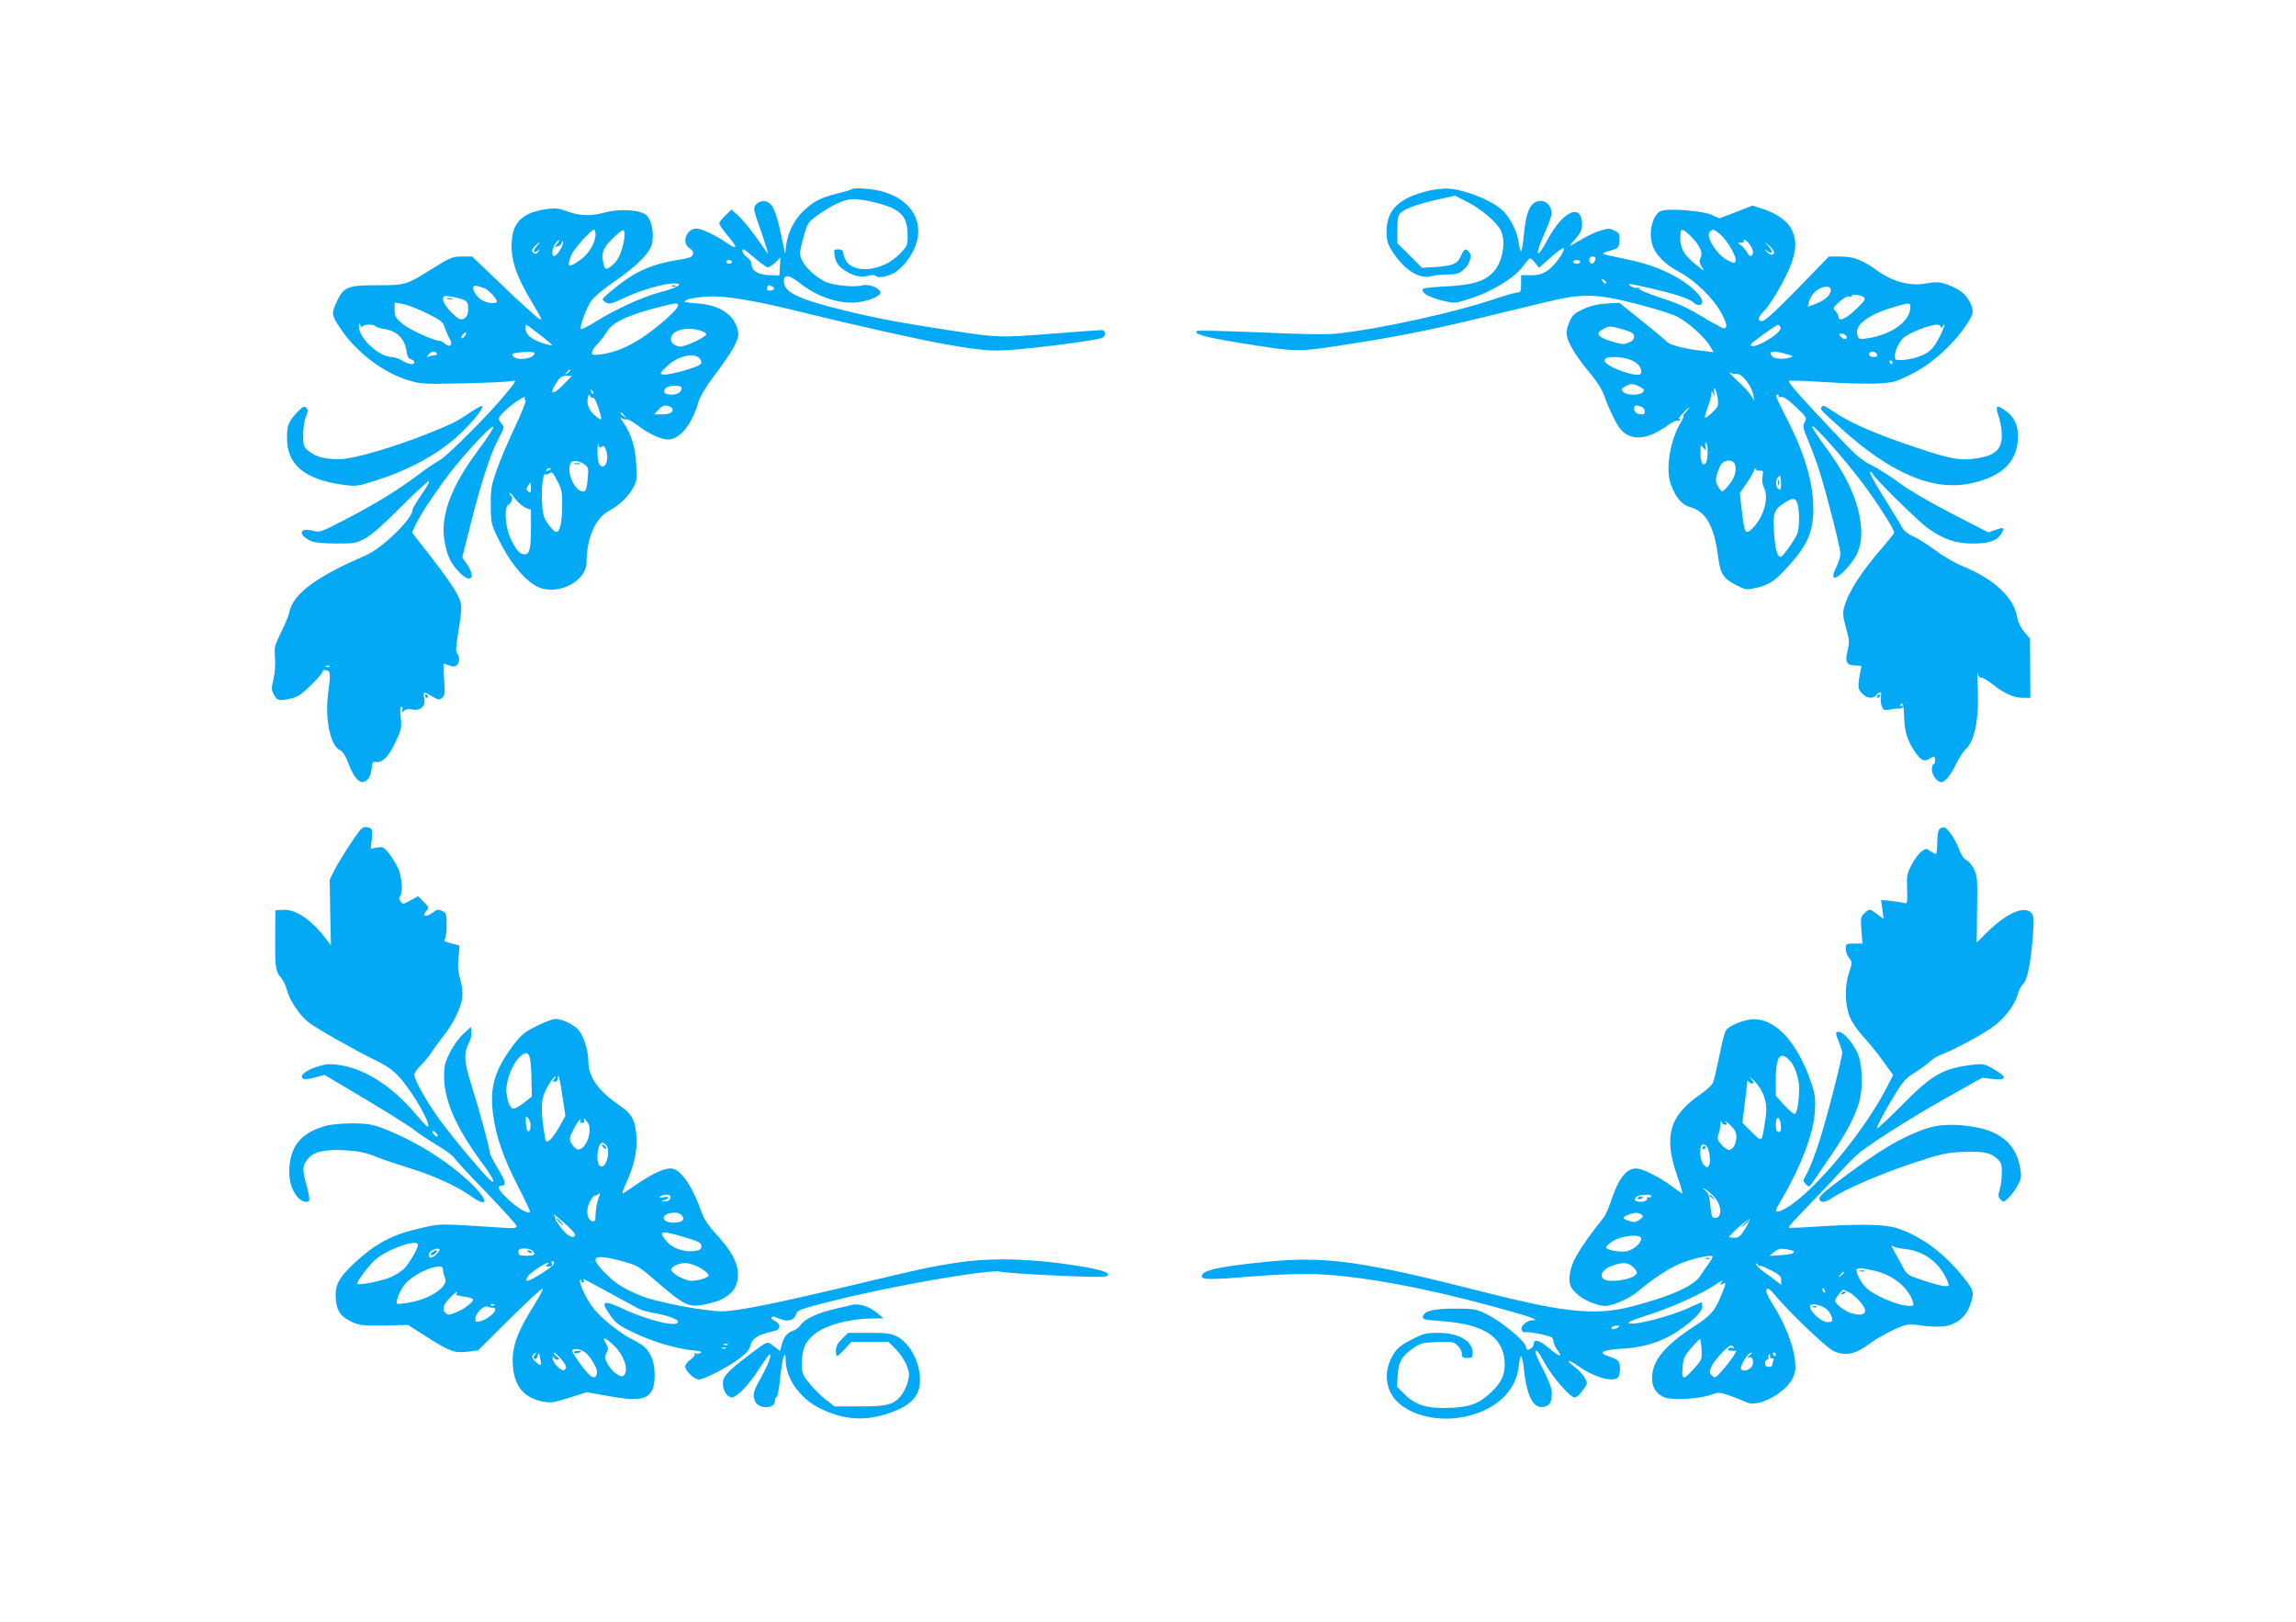 <?xml version="1.0" standalone="no"?>
<!DOCTYPE svg PUBLIC "-//W3C//DTD SVG 20010904//EN"
 "http://www.w3.org/TR/2001/REC-SVG-20010904/DTD/svg10.dtd">
<svg version="1.0" xmlns="http://www.w3.org/2000/svg"
 width="1280pt" height="904pt" viewBox="0 0 1280 904"
 preserveAspectRatio="xMidYMid meet">
<g transform="translate(0,904) scale(0.1,-0.1)"
fill="#03a9f4" stroke="none">
<path d="M4748 7985 c-2 -3 -39 -14 -81 -24 -94 -24 -127 -41 -185 -94 -52
-48 -89 -120 -99 -192 l-6 -50 -23 108 c-29 137 -50 181 -90 185 -20 2 -36 -4
-48 -17 -18 -20 -18 -24 27 -152 25 -72 42 -127 38 -123 -4 5 -34 46 -66 92
-33 46 -77 99 -98 119 l-39 35 -34 -33 c-19 -18 -34 -38 -34 -45 0 -7 23 -40
51 -73 55 -66 51 -77 -14 -32 -53 36 -114 66 -151 75 -61 15 -104 -73 -52
-108 16 -10 23 -22 19 -34 -3 -15 -21 -21 -83 -31 -100 -15 -183 -43 -254 -86
-57 -34 -166 -122 -166 -134 0 -3 9 -12 19 -18 17 -10 33 -6 105 28 92 43 217
79 275 79 57 0 20 -23 -79 -49 -96 -25 -249 -95 -359 -164 -41 -25 -78 -44
-82 -41 -11 6 27 112 56 155 13 21 70 69 132 111 130 90 199 161 209 213 10
57 -3 127 -30 153 -32 32 -145 41 -232 18 -83 -22 -142 -20 -209 5 -46 17 -68
20 -113 14 -124 -15 -186 -65 -197 -159 -14 -110 17 -207 118 -374 51 -85 54
-92 27 -75 -15 10 -105 91 -198 181 l-170 162 -57 0 c-53 0 -64 -5 -162 -66
-149 -93 -151 -94 -310 -94 -161 0 -187 -10 -221 -82 -36 -76 -35 -80 9 -149
88 -137 242 -256 386 -299 69 -21 87 -22 310 -17 131 3 251 9 267 13 28 7 27
3 -35 -72 -92 -113 -328 -349 -370 -371 -20 -10 -73 -46 -118 -80 -108 -82
-235 -160 -406 -249 -138 -72 -141 -73 -183 -62 -77 19 -81 -27 -5 -59 20 -8
72 -13 140 -13 102 0 111 2 163 31 34 19 109 85 198 176 79 79 148 143 153
141 5 -2 -13 -35 -41 -75 -27 -39 -50 -77 -50 -85 0 -51 -171 -216 -265 -256
-271 -116 -403 -214 -422 -315 -3 -17 -24 -68 -46 -112 -36 -73 -39 -84 -34
-140 3 -36 0 -84 -8 -120 -13 -54 -13 -62 4 -90 15 -27 22 -30 57 -26 21 2 55
11 75 21 35 18 139 123 139 140 0 4 9 6 20 3 23 -6 24 -16 9 -132 -18 -143 13
-289 67 -313 15 -7 30 -31 45 -70 37 -100 75 -131 112 -90 8 9 17 35 19 57 3
36 6 40 27 37 35 -4 69 32 108 116 31 66 33 78 27 132 -4 41 -3 60 4 60 7 0 9
-7 5 -17 -6 -16 -5 -16 10 -5 10 9 27 11 47 7 45 -10 74 18 65 62 -7 39 -5 40
44 11 34 -20 41 -21 56 -8 15 13 17 26 11 102 -4 49 -5 88 -2 88 3 0 17 -5 32
-10 19 -7 30 -7 40 1 17 14 18 51 2 67 -8 8 -7 37 7 119 10 59 17 120 17 135
-1 58 -50 134 -246 382 l-29 37 19 42 c25 57 138 224 217 322 95 117 216 243
217 224 0 -9 -38 -67 -85 -130 -149 -199 -209 -359 -188 -500 13 -83 37 -133
86 -182 61 -61 91 -29 42 45 l-28 41 43 171 c57 229 114 407 158 488 34 64 35
68 19 86 -25 27 -22 35 27 80 42 39 115 84 102 64 -3 -6 -2 -12 4 -14 5 -1
-21 -68 -59 -148 -38 -80 -84 -188 -102 -240 -30 -85 -34 -106 -33 -195 0 -90
3 -107 31 -166 75 -162 175 -278 256 -300 112 -30 247 50 247 146 0 133 48
245 123 286 60 32 113 83 139 134 18 33 20 52 15 125 -6 97 -26 166 -69 230
-17 24 -23 38 -14 31 8 -7 21 -11 28 -9 7 3 32 -11 57 -29 64 -50 135 -83 175
-83 65 0 132 81 169 207 10 32 41 86 86 145 112 149 143 207 136 248 -17 93
-97 149 -229 159 -74 6 -79 7 -58 19 13 8 65 16 115 19 103 6 272 -23 567 -97
235 -58 631 -147 760 -169 235 -41 270 -43 481 -21 180 19 350 43 392 56 23 7
23 44 -1 44 -10 0 -140 -9 -288 -21 -290 -22 -286 -22 -569 21 -279 43 -401
66 -584 111 -252 62 -331 100 -331 161 0 39 30 37 83 -6 105 -85 242 -128 348
-108 66 12 112 36 107 55 -8 24 -68 46 -101 36 -44 -12 -165 0 -209 22 -77 39
-138 110 -138 159 0 12 10 55 22 97 21 72 24 76 83 118 75 54 145 85 191 85
62 0 188 -31 232 -57 53 -30 72 -70 72 -148 0 -54 -2 -58 -49 -105 -95 -95
-261 -109 -299 -25 -7 14 -12 32 -12 40 0 9 -10 15 -26 15 -25 0 -26 -2 -21
-36 7 -43 29 -69 79 -95 43 -22 70 -25 115 -15 18 4 34 3 37 -3 8 -12 59 -4
97 15 14 7 40 29 58 49 151 172 82 365 -147 414 -55 11 -135 15 -144 6z
m-1428 -252 c0 -45 -37 -108 -84 -141 -67 -49 -79 -43 -51 26 15 35 110 142
127 142 4 0 8 -12 8 -27z m162 -9 c-7 -69 -33 -133 -63 -158 -37 -32 -45 -32
-53 -3 -16 62 -8 90 46 144 29 29 57 52 63 50 5 -2 9 -17 7 -33z m-376 -43
c-17 -19 -17 -19 3 -14 11 3 22 12 24 22 4 12 5 13 6 1 2 -23 -38 -82 -52 -77
-22 7 6 87 31 87 3 0 -3 -9 -12 -19z m-114 -14 c-24 -26 -18 -44 7 -24 14 11
14 10 2 -6 -11 -13 -17 -15 -28 -6 -11 10 -10 16 8 36 13 12 25 23 27 23 3 0
-4 -10 -16 -23z m1217 -67 c32 -27 64 -50 71 -50 8 0 27 12 43 27 l28 28 -3
-50 -3 -50 -53 1 c-63 2 -102 24 -102 59 0 15 -10 31 -25 41 -22 14 -35 44
-19 44 3 0 31 -22 63 -50z m-129 -20 c0 -5 -7 -10 -15 -10 -8 0 -15 5 -15 10
0 6 7 10 15 10 8 0 15 -4 15 -10z m-1383 -145 c22 -6 73 -59 73 -76 0 -14 -48
-11 -80 6 -45 23 -73 93 -32 81 9 -2 27 -7 39 -11z m1607 9 c20 -8 11 -24 -14
-24 -13 0 -17 5 -14 15 7 17 7 17 28 9z m-1720 -75 c21 -10 26 -19 26 -49 0
-39 -14 -60 -40 -60 -25 0 -100 82 -100 109 0 22 3 23 44 18 24 -4 55 -12 70
-18z m-207 -74 c83 -41 93 -49 103 -83 7 -20 19 -48 27 -61 20 -31 2 -52 -25
-28 -10 9 -24 17 -31 17 -32 0 -172 64 -209 96 -36 31 -42 41 -42 76 l0 41 43
-7 c23 -3 83 -26 134 -51z m1403 41 c0 -20 -112 -120 -198 -177 -83 -55 -154
-83 -229 -94 -46 -6 -53 -5 -53 10 0 9 15 32 33 50 17 18 39 46 47 61 29 54
113 95 285 140 107 27 115 28 115 10z m-1761 -118 c1 14 67 17 75 3 3 -5 27
-12 53 -16 64 -9 109 -54 118 -117 5 -33 12 -48 26 -51 10 -3 19 -10 19 -16 0
-17 -32 -13 -68 9 -18 11 -44 20 -58 20 -70 0 -185 106 -183 170 0 23 1 23 9
5 5 -11 9 -14 9 -7z m997 -49 c62 -48 72 -59 49 -53 -85 20 -135 53 -135 91 0
12 2 23 4 23 2 0 39 -27 82 -61z m886 29 c21 -6 37 -16 35 -22 -6 -19 -128
-74 -151 -68 -30 7 -46 22 -46 42 0 47 83 72 162 48z m-1312 -33 c-7 -9 -15
-13 -18 -10 -3 2 1 11 8 20 7 9 15 13 18 10 3 -2 -1 -11 -8 -20z m-155 -95 c3
-5 0 -10 -9 -10 -8 0 -23 -3 -33 -7 -16 -6 -16 -5 -4 10 15 19 37 22 46 7z
m545 2 c0 -31 -96 -46 -119 -18 -10 12 -7 15 16 19 51 7 103 7 103 -1z m911
-22 c10 -6 19 -19 19 -29 0 -14 -20 -24 -93 -46 -51 -15 -104 -25 -117 -23
-25 4 -24 5 17 45 53 52 131 76 174 53z m-711 -74 c0 -2 -8 -10 -17 -17 -16
-13 -17 -12 -4 4 13 16 21 21 21 13z m-43 -84 c-58 -59 -78 -50 -34 16 19 30
30 37 55 37 l31 0 -52 -53z m663 -15 c0 -22 -23 -37 -56 -37 -38 0 -51 14 -34
35 16 19 90 20 90 2z m-492 -32 c-3 -3 -9 2 -12 12 -6 14 -5 15 5 6 7 -7 10
-15 7 -18z m-4 -22 c8 3 20 -18 33 -59 22 -68 21 -74 -13 -46 -39 31 -55 66
-47 103 5 22 8 28 11 16 2 -10 9 -16 16 -14z m430 -49 c9 -3 16 -12 16 -19 0
-17 -23 -25 -68 -25 l-35 0 23 25 c24 26 37 29 64 19z m-253 -51 c13 -16 12
-17 -3 -4 -10 7 -18 15 -18 17 0 8 8 3 21 -13z m-126 -173 c10 8 15 4 24 -20
14 -41 4 -90 -19 -90 -22 0 -30 29 -29 95 1 28 4 40 6 27 4 -18 8 -21 18 -12z
m-96 -99 c22 -17 23 -22 17 -85 -6 -53 -11 -66 -25 -66 -41 0 -87 87 -75 143
4 21 11 27 32 27 15 0 38 -9 51 -19z m-189 -25 c0 -2 -7 -7 -16 -10 -8 -3 -12
-2 -9 4 6 10 25 14 25 6z m40 -73 c22 -41 25 -61 24 -138 -1 -99 -15 -148 -38
-139 -8 3 -27 24 -43 46 -23 34 -28 54 -31 115 -5 79 5 166 17 159 4 -3 13 -1
21 4 19 12 22 9 50 -47z m-150 -34 c0 -26 -2 -30 -15 -19 -11 9 -12 16 -2 31
16 25 17 24 17 -12z m-31 -109 l31 -12 0 -93 c0 -125 -7 -155 -35 -155 -28 0
-47 22 -79 90 -30 64 -37 176 -12 186 17 7 28 42 15 50 -5 3 -9 10 -9 16 0 6
13 -7 29 -29 16 -22 43 -45 60 -53z m-1092 -886 c-3 -3 -12 -4 -19 -1 -8 3 -5
6 6 6 11 1 17 -2 13 -5z"/>
<path d="M2493 7373 c9 -2 23 -2 30 0 6 3 -1 5 -18 5 -16 0 -22 -2 -12 -5z"/>
<path d="M3203 6453 c9 -2 23 -2 30 0 6 3 -1 5 -18 5 -16 0 -22 -2 -12 -5z"/>
<path d="M7975 7979 c-173 -39 -245 -106 -245 -229 0 -52 5 -69 33 -113 67
-104 151 -156 220 -136 17 5 57 9 89 9 46 0 62 5 86 25 35 29 50 78 32 100
-19 23 -28 18 -44 -19 -19 -46 -44 -57 -138 -64 l-80 -5 -69 69 -69 68 0 77
c0 60 4 79 18 92 28 25 88 47 200 73 l104 23 67 -34 c74 -37 164 -112 186
-156 34 -65 12 -184 -44 -240 -49 -49 -117 -69 -268 -76 -92 -5 -123 -9 -123
-19 0 -21 39 -41 112 -60 68 -16 68 -16 150 10 120 37 251 117 295 177 19 27
39 49 43 49 5 0 18 -12 29 -26 l21 -27 65 58 c36 32 68 55 72 52 12 -12 -50
-99 -89 -125 -33 -21 -53 -27 -95 -26 l-53 0 0 -48 c0 -42 -3 -48 -20 -48 -11
0 -73 -18 -138 -40 -218 -73 -621 -162 -862 -189 -60 -7 -187 -5 -433 6 -192
8 -351 12 -355 8 -17 -17 42 -34 225 -64 357 -57 321 -57 682 0 215 34 409 73
606 120 160 39 354 86 433 105 205 49 279 48 505 -10 95 -24 197 -56 227 -71
60 -30 155 -116 184 -166 l19 -32 -68 8 c-87 9 -177 32 -190 48 -5 7 -68 59
-139 116 l-128 103 -72 -4 c-49 -3 -91 -13 -129 -31 -49 -22 -61 -33 -78 -72
-14 -32 -18 -55 -13 -80 8 -43 61 -127 136 -215 35 -42 61 -85 73 -120 19 -57
65 -154 87 -180 57 -70 149 -64 260 15 27 20 53 33 58 30 5 -3 12 0 16 6 5 8
3 9 -7 4 -8 -4 2 8 20 28 19 21 37 37 40 37 2 0 -6 -11 -19 -25 -13 -14 -20
-25 -16 -25 4 0 -1 -15 -12 -32 -61 -99 -88 -260 -58 -346 27 -75 62 -117 109
-129 88 -24 135 -109 156 -282 12 -90 29 -117 101 -153 55 -28 55 -28 119 -13
71 17 103 41 189 139 81 92 114 164 120 259 9 156 -36 326 -143 536 -69 136
-71 141 -54 141 5 0 8 -4 5 -9 -4 -5 2 -7 13 -4 13 3 38 -13 82 -55 61 -57 63
-61 50 -85 -12 -23 -10 -33 22 -109 19 -46 47 -121 61 -167 43 -138 116 -425
116 -457 0 -16 -9 -47 -20 -69 -41 -80 -14 -88 53 -16 75 80 96 156 77 276
-20 126 -86 262 -203 417 -37 50 -66 95 -64 101 5 15 183 -185 281 -317 79
-104 176 -256 176 -275 0 -4 -25 -36 -56 -72 -127 -145 -198 -255 -223 -344
-9 -33 -7 -52 10 -114 19 -67 20 -81 9 -128 -16 -64 -5 -83 47 -83 29 0 34 -3
28 -17 -3 -10 -9 -40 -12 -66 -5 -41 -2 -51 17 -72 26 -28 61 -32 80 -10 19
23 33 18 26 -9 -3 -14 -1 -37 4 -51 9 -24 14 -26 43 -21 17 4 42 7 55 6 12 0
22 5 22 11 0 5 -5 7 -12 3 -7 -5 -8 -3 -4 5 13 21 19 4 21 -61 2 -82 17 -133
56 -192 38 -57 54 -65 89 -44 25 14 26 14 28 -9 1 -12 -3 -23 -8 -23 -6 0 -10
-13 -10 -30 0 -31 30 -70 53 -70 21 0 52 39 85 106 17 33 38 66 47 74 52 43
78 165 71 338 -3 65 -2 104 0 89 3 -16 11 -26 17 -24 7 2 37 -15 67 -39 67
-52 117 -74 169 -74 l40 0 -1 165 -1 165 -32 38 c-18 20 -34 54 -38 74 -18
116 -126 218 -308 293 -42 17 -110 57 -150 88 -41 30 -95 65 -121 76 -26 11
-52 30 -59 43 -7 13 -52 87 -101 166 -50 79 -87 147 -83 150 4 4 10 1 13 -7 8
-24 265 -277 317 -311 87 -59 150 -80 245 -80 92 0 137 17 160 60 16 30 10 32
-36 16 l-39 -14 -202 104 c-119 61 -239 131 -290 169 -48 36 -119 81 -158 101
-59 29 -91 57 -213 187 -192 203 -256 276 -249 284 4 3 93 0 200 -7 107 -7
238 -11 291 -8 91 5 104 8 191 52 110 54 226 157 300 265 39 57 46 74 41 98
-12 51 -44 92 -93 116 -69 35 -97 39 -165 27 -87 -16 -182 8 -264 66 -91 65
-139 84 -213 84 l-65 0 -175 -180 c-125 -128 -182 -180 -198 -180 -27 0 -22
24 12 57 37 36 126 190 151 262 29 80 30 132 4 188 -22 49 -84 94 -167 120
l-53 17 -92 -36 -93 -35 -44 20 c-47 21 -225 36 -275 23 -48 -12 -77 -108 -56
-184 15 -59 70 -115 153 -159 88 -47 190 -147 235 -231 31 -59 34 -82 10 -82
-5 0 -59 29 -119 65 -80 49 -141 77 -234 106 -77 26 -122 45 -118 52 3 6 1 7
-5 3 -11 -7 -58 12 -50 20 6 5 214 -43 285 -67 34 -11 67 -27 73 -35 7 -8 21
-14 31 -14 32 0 22 37 -20 78 -83 79 -213 141 -369 174 -172 36 -165 32 -107
50 49 15 50 16 53 56 3 37 0 43 -26 56 -27 14 -36 14 -79 1 -26 -8 -74 -30
-107 -50 -32 -19 -61 -35 -63 -35 -3 0 11 18 31 40 27 30 36 49 36 76 0 127
-107 80 -194 -85 -58 -110 -73 -90 -20 27 24 53 44 108 44 122 0 39 -27 70
-60 70 -57 0 -83 -54 -96 -202 -4 -43 -10 -78 -14 -78 -4 0 -10 22 -14 48 -8
65 -49 144 -94 183 -68 60 -229 120 -317 118 -22 -1 -58 -5 -80 -10z m1449
-254 c52 -51 71 -92 57 -122 -9 -19 -7 -29 7 -51 16 -26 15 -26 -26 7 -77 60
-98 98 -94 174 2 36 14 34 56 -8z m169 6 c39 -35 91 -126 83 -147 -5 -12 -11
-12 -45 5 -59 31 -123 130 -100 157 16 20 24 18 62 -15z m179 -90 c4 -32 -18
-38 -32 -9 -7 13 -22 31 -33 40 -21 16 -21 16 -2 15 13 -1 19 3 17 13 -2 9 6
5 22 -10 13 -14 26 -36 28 -49z m118 -8 c0 -19 -25 -16 -41 5 -13 15 -12 16 4
3 28 -22 33 -4 6 27 l-24 27 28 -24 c15 -14 27 -30 27 -38z m-997 -43 c-3 -11
-12 -20 -19 -20 -8 0 -14 9 -14 20 0 13 7 20 19 20 14 0 18 -5 14 -20z m-83
-10 c0 -5 -9 -10 -20 -10 -11 0 -20 5 -20 10 0 6 9 10 20 10 11 0 20 -4 20
-10z m145 -119 c-6 -5 -25 10 -25 20 0 5 6 4 14 -3 8 -7 12 -15 11 -17z m1238
-70 c-11 -14 -42 -34 -68 -44 l-47 -17 7 27 c9 38 42 72 79 82 42 11 55 -12
29 -48z m200 -10 c8 -8 -2 -24 -47 -66 -56 -53 -96 -70 -96 -41 0 8 -8 22 -17
32 -16 15 -15 19 21 51 25 23 44 33 57 30 10 -3 17 -1 13 4 -8 13 55 4 69 -10z
m257 -52 c0 -81 -105 -156 -246 -176 -40 -5 -43 -4 -50 22 -14 55 63 112 206
154 84 25 90 25 90 0z m-725 -110 c10 -15 -22 -47 -80 -80 -51 -29 -90 -38
-83 -18 3 10 136 106 150 108 4 0 10 -4 13 -10z m895 -1 c0 -9 4 -8 10 2 20
32 9 -9 -16 -56 -35 -66 -52 -84 -99 -105 -52 -23 -140 -35 -149 -20 -12 19
13 86 44 116 29 28 145 74 188 75 12 0 22 -6 22 -12z m-1770 -15 c49 -15 60
-22 60 -39 0 -15 -10 -26 -31 -34 -27 -12 -40 -10 -101 9 -75 24 -86 44 -38
68 33 17 40 16 110 -4z m1244 -38 c3 -9 0 -15 -8 -15 -7 0 -19 7 -26 15 -10
12 -9 15 8 15 11 0 22 -7 26 -15z m-335 -99 c40 -11 42 -13 20 -19 -38 -11
-84 -8 -97 5 -30 30 3 37 77 14z m505 -1 c4 -11 -1 -15 -19 -15 -16 0 -25 6
-25 15 0 8 9 15 19 15 10 0 21 -7 25 -15z m-1374 -31 c40 -16 60 -39 60 -68 0
-22 -34 -20 -102 3 -72 25 -108 49 -101 67 7 20 92 18 143 -2z m1460 -14 c0
-5 -2 -10 -4 -10 -3 0 -8 5 -11 10 -3 6 -1 10 4 10 6 0 11 -4 11 -10z m-864
-65 c26 2 79 -67 88 -115 l6 -35 -18 30 c-10 17 -45 54 -78 84 -32 30 -50 50
-39 44 11 -6 29 -9 41 -8z m-545 -71 c25 -12 28 -18 18 -30 -16 -19 -93 -19
-109 1 -14 17 -14 17 15 33 27 15 41 15 76 -4z m435 -64 c5 -42 3 -47 -30 -79
-20 -19 -38 -32 -41 -30 -2 3 4 29 15 57 11 29 20 62 21 75 0 21 1 21 10 2 8
-17 9 -16 5 8 -2 16 0 25 5 20 5 -5 11 -29 15 -53z m-428 -46 c24 -7 31 -44 8
-44 -28 0 -46 12 -46 31 0 21 4 22 38 13z m372 -252 c0 -26 -4 -53 -9 -61 -16
-25 -31 0 -31 52 0 48 1 50 16 31 15 -18 15 -18 11 8 -2 15 0 25 4 22 5 -3 9
-26 9 -52z m153 -73 c9 -35 -3 -74 -35 -113 -16 -20 -33 -36 -37 -36 -3 0 -14
13 -24 29 -17 29 -14 54 13 114 17 36 74 40 83 6z m140 -33 c16 2 18 -2 13
-31 -5 -23 -1 -45 9 -66 28 -54 -4 -166 -66 -225 -39 -37 -43 -30 -58 96 l-12
100 40 59 c23 33 41 66 41 73 0 9 3 10 8 2 4 -6 15 -10 25 -8z m116 -67 c1
-30 -2 -40 -11 -37 -18 6 -22 46 -8 64 7 7 13 14 14 14 1 0 3 -18 5 -41z m91
-115 c13 -34 13 -136 -1 -171 -6 -15 -29 -52 -51 -82 -37 -49 -42 -52 -54 -37
-14 20 -23 81 -26 173 -2 68 9 89 67 124 40 25 54 24 65 -7z"/>
<path d="M9912 6350 c0 -14 2 -19 5 -12 2 6 2 18 0 25 -3 6 -5 1 -5 -13z"/>
<path d="M3748 7443 c7 -3 16 -2 19 1 4 3 -2 6 -13 5 -11 0 -14 -3 -6 -6z"/>
<path d="M1658 6743 c-50 -53 -58 -73 -58 -145 0 -148 97 -230 309 -260 71
-10 82 -9 163 16 202 62 366 150 487 262 76 71 139 149 128 160 -3 3 -31 -12
-64 -34 -74 -51 -101 -64 -237 -119 -192 -77 -420 -143 -495 -143 -82 0 -132
14 -171 46 -28 24 -30 31 -30 90 0 36 7 81 15 101 13 30 13 39 2 50 -11 11
-19 7 -49 -24z"/>
<path d="M10154 6769 c-7 -12 -6 -13 106 -114 279 -253 515 -354 724 -310 179
37 266 123 266 263 0 68 -23 112 -80 150 -42 28 -47 18 -26 -45 9 -26 16 -71
16 -101 0 -69 -31 -104 -108 -121 -109 -23 -160 -16 -366 53 -224 75 -353 130
-448 191 -77 50 -74 49 -84 34z"/>
<path d="M2370 5160 c0 -5 5 -10 11 -10 5 0 7 5 4 10 -3 6 -8 10 -11 10 -2 0
-4 -4 -4 -10z"/>
<path d="M10465 5160 c-3 -5 -1 -10 4 -10 6 0 11 5 11 10 0 6 -2 10 -4 10 -3
0 -8 -4 -11 -10z"/>
<path d="M2008 4413 c-29 -34 -115 -168 -143 -222 l-27 -55 3 -183 4 -183 -25
33 c-88 114 -173 171 -246 165 l-39 -3 -1 -160 c-1 -160 2 -182 36 -220 10
-11 23 -40 30 -65 14 -56 68 -137 119 -178 39 -32 264 -159 373 -212 83 -40
118 -69 172 -141 72 -95 146 -238 118 -228 -5 2 -38 37 -73 78 -124 145 -270
239 -405 262 -59 10 -77 10 -125 -4 -68 -20 -109 -50 -93 -67 8 -8 25 -8 67 3
l56 15 232 -138 c127 -76 248 -152 268 -169 20 -16 76 -54 124 -83 49 -29 93
-61 99 -72 6 -11 87 -99 180 -194 92 -96 168 -180 168 -187 0 -12 -16 -13 -77
-9 -375 24 -342 25 -473 -6 -142 -32 -239 -84 -352 -189 -89 -82 -112 -125
-106 -203 5 -68 29 -100 96 -130 36 -16 62 -19 175 -17 l132 3 105 -67 c128
-82 155 -91 228 -82 l57 7 177 176 c98 97 180 173 184 169 3 -3 -19 -46 -50
-95 -86 -136 -119 -221 -118 -309 1 -129 54 -202 163 -225 50 -10 62 -8 152
20 l98 31 107 -19 c172 -32 229 -25 258 31 19 37 18 130 -1 176 -22 52 -41 71
-106 104 -69 35 -165 110 -215 169 -40 48 -88 145 -80 164 3 7 5 7 5 -1 1 -7
6 -13 12 -13 5 0 7 5 4 10 -3 6 -4 10 -2 10 3 0 67 -34 143 -76 77 -42 150
-82 164 -89 14 -8 54 -19 90 -25 75 -14 130 -34 130 -49 0 -32 -165 7 -302 71
-114 53 -132 47 -81 -27 33 -49 49 -62 128 -100 103 -51 241 -93 334 -102 45
-4 58 -9 47 -15 -9 -5 -21 -6 -28 -2 -6 4 -8 3 -5 -3 3 -5 -7 -20 -23 -32 -17
-12 -30 -29 -30 -38 0 -25 50 -73 76 -73 30 0 163 69 229 119 36 28 54 49 58
70 8 37 40 59 109 75 42 9 53 16 53 31 0 11 -10 24 -22 30 -24 10 -31 25 -13
25 6 0 25 -6 43 -14 39 -16 76 -5 84 25 7 26 21 31 212 79 336 84 868 176 929
161 49 -12 564 -36 587 -27 52 20 -50 48 -274 76 -212 26 -397 26 -565 0 -137
-21 -175 -29 -636 -139 -399 -94 -587 -131 -668 -131 -92 0 -365 52 -448 86
-38 15 -92 41 -119 59 -53 33 -135 119 -135 140 0 24 41 23 138 -3 92 -24 101
-29 182 -99 187 -160 196 -164 302 -142 118 25 172 77 172 164 0 65 -35 130
-120 224 -45 48 -70 87 -83 124 -48 137 -110 231 -161 242 -36 8 -106 -22
-200 -87 -36 -24 -70 -47 -77 -51 -7 -4 1 22 18 58 45 99 62 178 57 260 -6 91
-25 126 -96 174 -117 80 -172 158 -172 244 0 56 -24 137 -52 172 -25 32 -91
64 -131 65 -15 0 -63 -18 -106 -40 -67 -33 -86 -49 -129 -106 -106 -141 -133
-236 -113 -387 16 -125 59 -246 142 -406 38 -74 67 -136 64 -139 -11 -11 -74
26 -122 72 -53 49 -66 76 -39 76 30 0 26 23 -18 95 -25 42 -46 82 -46 90 0 24
-57 235 -100 370 -44 138 -47 184 -13 248 8 16 13 40 11 55 l-3 27 -42 -39
c-24 -21 -57 -67 -75 -104 -29 -58 -33 -76 -32 -142 2 -129 69 -280 210 -471
63 -84 83 -127 47 -98 -35 29 -219 249 -284 340 -74 103 -139 219 -139 248 0
9 16 33 36 52 19 18 45 50 57 69 12 19 41 59 64 88 57 70 103 162 110 220 3
30 -1 67 -11 102 -12 40 -15 73 -10 122 l6 67 -46 12 c-34 8 -44 15 -37 22 6
6 11 42 11 79 0 63 -2 69 -25 80 -22 10 -30 8 -55 -11 -36 -26 -60 -19 -34 10
17 19 17 21 -14 51 l-31 32 -42 -23 c-41 -23 -43 -23 -56 -6 -9 13 -10 22 -3
29 17 17 11 108 -10 155 -11 23 -34 61 -51 83 -29 36 -35 39 -67 33 l-35 -6 6
55 c4 43 2 56 -10 60 -25 10 -39 7 -55 -11z m947 -1277 c4 -19 8 -74 8 -122
l2 -87 -43 -34 c-24 -18 -50 -33 -57 -33 -19 0 -34 30 -41 84 -8 56 25 152 66
196 37 40 57 39 65 -4z m135 -111 c-10 -12 -10 -15 4 -15 9 0 16 8 16 17 0 42
12 -3 26 -101 l16 -106 -34 -62 c-19 -33 -43 -67 -55 -75 -20 -13 -21 -12 -32
62 -15 102 -14 159 4 201 15 38 53 94 62 94 3 0 0 -7 -7 -15z m-132 -264 c-5
-45 -24 -33 -26 16 -2 45 -1 47 13 28 9 -11 15 -31 13 -44z m327 -41 c-7 -56
-46 -101 -73 -84 -9 6 -22 21 -29 34 -10 20 -8 31 13 71 13 26 29 51 35 55 8
4 9 3 5 -4 -4 -7 -1 -12 9 -12 12 0 15 5 11 18 -4 10 2 8 14 -8 17 -20 20 -34
15 -70z m-845 -12 c0 -6 -7 -5 -15 2 -8 7 -15 17 -15 22 0 6 7 5 15 -2 8 -7
15 -17 15 -22z m938 -50 c31 -31 -2 -144 -34 -117 -25 20 -13 129 14 129 5 0
13 -5 20 -12z m-44 -305 c-7 -21 -13 -57 -14 -81 0 -36 -3 -43 -17 -40 -30 5
-38 61 -17 105 11 21 24 38 31 38 6 0 15 3 19 8 12 12 12 8 -2 -30z m404 10
c-2 -12 -13 -19 -33 -20 -18 -1 -22 1 -10 4 38 10 42 26 5 19 -25 -4 -31 -3
-20 4 26 17 62 12 58 -7z m-531 -207 c-8 -25 -43 -8 -79 39 -20 27 -35 51 -33
54 3 2 -1 11 -8 20 -6 9 18 -11 56 -44 37 -32 66 -64 64 -69z m591 112 c20
-20 14 -35 -15 -41 -44 -8 -83 3 -83 24 0 27 75 40 98 17z m19 -125 c79 -24
93 -31 93 -49 0 -17 -8 -23 -32 -27 -59 -9 -124 11 -158 49 -55 63 -39 68 97
27z m-1487 -43 c0 -20 -51 -107 -78 -133 -15 -14 -47 -35 -72 -46 -47 -21
-177 -47 -187 -38 -7 8 49 86 94 130 63 60 243 125 243 87z m120 -27 c0 -12
-33 -43 -47 -43 -19 0 -16 27 5 39 20 12 42 14 42 4z m518 -5 c21 -21 13 -28
-33 -28 -38 0 -45 3 -45 20 0 16 7 20 33 20 18 0 38 -5 45 -12z m120 -74 c-3
-15 -128 -94 -149 -94 -6 0 -5 9 1 21 12 21 96 79 114 79 6 0 4 -5 -4 -10 -12
-8 -10 -10 9 -10 16 0 22 4 17 15 -3 8 -1 15 5 15 6 0 9 -7 7 -16z m789 -9
c39 -16 73 -43 73 -56 0 -11 -59 -29 -94 -29 -37 0 -110 39 -114 61 -3 16 37
36 76 38 12 1 39 -6 59 -14z m-1407 -26 c0 -11 5 -29 10 -40 26 -47 -76 -119
-198 -140 -35 -6 -65 -9 -69 -6 -9 10 18 76 43 107 42 49 137 98 192 100 16 0
22 -6 22 -21z m75 -129 c-3 -5 -3 -10 2 -11 4 0 19 -3 33 -6 14 -2 30 -6 37
-7 7 -1 15 -5 19 -9 10 -10 -47 -55 -94 -73 -39 -16 -45 -16 -59 -2 -20 20
-11 48 29 87 32 32 44 39 33 21z m212 -66 c-3 -3 -12 -4 -19 -1 -8 3 -5 6 6 6
11 1 17 -2 13 -5z m-11 -14 c43 0 -13 -61 -69 -75 -23 -6 -27 -4 -27 14 0 28
46 75 66 67 9 -3 22 -6 30 -6z m678 -212 c57 -56 84 -141 52 -167 -17 -14 -69
25 -92 72 -13 25 -14 34 -3 54 11 21 11 29 -3 54 -24 41 -6 36 46 -13z m633 6
c-3 -3 -12 -4 -19 -1 -8 3 -5 6 6 6 11 1 17 -2 13 -5z m-10 -20 c-3 -3 -12 -4
-19 -1 -8 3 -5 6 6 6 11 1 17 -2 13 -5z m-789 -20 c33 -23 74 -92 70 -117 -6
-43 -34 -30 -87 41 -28 38 -51 75 -51 81 0 16 42 13 68 -5z m-277 -18 c-9 -10
-9 -16 -1 -21 7 -4 14 3 18 16 5 22 7 21 13 -11 10 -45 5 -49 -26 -20 -19 18
-22 26 -14 37 6 7 14 13 16 13 3 0 0 -6 -6 -14z m148 -23 c31 -38 35 -53 13
-61 -16 -5 -62 43 -61 65 0 11 3 13 6 6 2 -7 12 -13 21 -13 14 1 12 5 -7 20
-13 11 -19 20 -13 20 6 0 24 -17 41 -37z"/>
<path d="M3362 2646 c7 -8 15 -12 17 -11 5 6 -10 25 -20 25 -5 0 -4 -6 3 -14z"/>
<path d="M3115 2230 c10 -11 20 -20 23 -20 3 0 -3 9 -13 20 -10 11 -20 20 -23
20 -3 0 3 -9 13 -20z"/>
<path d="M2410 2060 c-8 -5 -11 -12 -7 -16 4 -4 15 0 24 9 18 18 8 23 -17 7z"/>
<path d="M2940 2066 c0 -2 7 -7 16 -10 8 -3 12 -2 9 4 -6 10 -25 14 -25 6z"/>
<path d="M3200 1501 c0 -5 9 -7 20 -4 11 3 20 7 20 9 0 2 -9 4 -20 4 -11 0
-20 -4 -20 -9z"/>
<path d="M10812 4418 c-7 -7 -12 -39 -12 -75 0 -35 -3 -63 -8 -63 -4 0 -18 7
-31 16 -21 15 -25 15 -49 -3 -15 -11 -40 -44 -55 -74 -26 -49 -28 -62 -25
-137 2 -68 1 -81 -11 -77 -8 3 -41 8 -74 12 l-60 6 7 -53 7 -53 -35 26 c-42
32 -44 33 -72 6 -20 -19 -22 -27 -17 -95 l6 -74 -47 0 c-44 0 -46 -1 -46 -29
0 -16 8 -39 19 -52 18 -23 18 -24 0 -78 -25 -73 -25 -175 1 -244 13 -33 41
-76 75 -113 30 -32 81 -94 112 -138 l57 -79 -39 -76 c-143 -273 -449 -627
-589 -681 -34 -12 -33 -3 5 61 110 188 179 369 187 495 4 67 1 93 -18 150 -79
239 -209 376 -341 361 -49 -6 -117 -35 -136 -59 -7 -7 -23 -70 -37 -140 -14
-69 -30 -137 -35 -151 -6 -14 -36 -43 -68 -65 -178 -121 -211 -239 -130 -465
19 -53 30 -94 24 -90 -7 4 -34 23 -62 44 -55 41 -135 83 -177 93 -61 14 -110
-40 -154 -171 -14 -43 -33 -87 -43 -99 -147 -186 -191 -265 -191 -340 0 -40 5
-51 38 -84 35 -35 115 -70 162 -70 41 0 137 43 184 83 73 63 165 123 228 151
58 26 175 53 185 43 3 -3 -8 -23 -23 -44 -16 -21 -34 -47 -40 -58 -32 -59
-159 -118 -379 -176 -207 -54 -369 -39 -835 79 -683 174 -886 202 -1221 167
-258 -26 -349 -47 -349 -79 0 -21 47 -21 300 0 125 10 247 14 340 11 240 -9
600 -75 980 -179 213 -58 271 -78 223 -78 -31 0 -68 -33 -60 -54 4 -10 13 -16
21 -13 7 3 45 -2 85 -10 62 -14 71 -19 71 -38 0 -12 10 -34 21 -49 36 -46 12
-41 -46 9 -54 46 -85 53 -85 21 0 -9 -9 -20 -19 -25 -16 -9 -20 -7 -25 14 -8
33 -137 139 -216 178 -61 30 -71 32 -180 32 -120 0 -172 -13 -178 -46 -2 -14
13 -17 97 -23 239 -16 349 -85 359 -225 5 -69 -16 -117 -75 -172 -66 -63 -115
-82 -224 -87 -130 -6 -197 14 -257 74 l-44 44 4 65 c5 74 22 104 87 150 38 27
52 30 133 34 82 3 92 1 114 -20 13 -12 24 -33 24 -46 0 -19 5 -23 30 -23 27 0
30 3 30 30 0 65 -79 110 -194 110 -67 0 -82 -4 -147 -38 -59 -30 -79 -46 -103
-85 -52 -85 -45 -188 18 -255 80 -86 245 -122 394 -87 168 40 275 144 289 280
3 30 9 55 13 55 4 0 11 -30 15 -67 16 -155 53 -226 109 -216 34 7 45 22 47 68
2 30 -9 62 -44 132 -26 51 -47 97 -47 103 0 25 18 5 50 -56 39 -73 143 -194
167 -194 15 0 27 11 59 57 14 19 14 25 -1 52 -9 17 -33 44 -55 60 -22 16 -37
31 -34 34 3 3 28 -10 55 -30 80 -57 180 -88 216 -65 16 10 20 77 5 94 -6 8
-30 20 -53 27 -66 20 -35 37 79 43 157 9 281 62 398 170 28 26 44 49 44 64 0
13 -2 24 -4 24 -2 0 -33 -13 -69 -30 -119 -54 -337 -107 -337 -82 0 4 53 24
118 45 127 41 293 116 369 168 28 19 42 25 33 14 -14 -17 -13 -18 3 -12 22 8
22 8 -7 -63 -36 -88 -58 -114 -153 -175 -164 -107 -232 -191 -233 -286 0 -54
23 -90 70 -109 41 -17 200 -8 260 15 48 18 50 18 205 -45 60 -24 206 54 246
132 18 35 21 53 16 104 -8 80 -53 198 -118 303 -37 60 -48 86 -40 94 8 8 21
-1 47 -34 74 -89 281 -287 323 -309 62 -31 122 -21 193 32 62 46 169 102 215
112 17 4 58 2 90 -4 32 -5 85 -7 117 -4 74 9 126 51 150 121 23 68 21 79 -34
148 -110 139 -237 233 -373 278 -70 23 -196 25 -457 9 -80 -6 -147 -8 -149 -5
-3 2 42 52 100 111 58 59 140 146 182 193 42 47 96 100 119 118 101 76 307
204 486 305 l193 108 60 -7 c78 -9 80 12 4 55 -50 29 -60 31 -112 25 -169 -19
-231 -54 -396 -222 -75 -76 -139 -135 -142 -131 -4 4 28 66 70 138 70 118 83
135 134 167 31 19 70 47 86 62 17 16 46 34 65 41 78 29 249 122 303 165 62 50
111 117 127 176 6 20 17 42 25 49 25 21 44 106 56 248 9 123 9 136 -8 154 -36
40 -133 -1 -236 -100 l-67 -66 2 185 c3 167 1 188 -17 224 -11 22 -30 44 -42
50 -14 6 -29 28 -39 56 -21 56 -65 123 -85 127 -8 1 -20 -3 -27 -10z m-830
-1295 c25 -27 48 -99 48 -147 0 -77 -12 -146 -25 -146 -7 0 -34 23 -59 51
l-46 51 0 92 c0 131 26 162 82 99z m-162 -163 c28 -55 33 -95 20 -173 -19
-119 -15 -116 -74 -58 l-52 52 12 102 c7 56 14 111 14 122 1 11 4 14 7 8 2 -7
12 -13 20 -13 14 0 13 3 -3 23 -16 19 -15 18 10 -3 15 -14 36 -41 46 -60z
m108 -193 c2 -28 -1 -37 -12 -37 -12 0 -16 11 -16 41 0 52 24 48 28 -4z m-311
3 c13 0 13 3 2 18 -7 9 4 1 24 -17 29 -28 37 -42 37 -70 -1 -40 -19 -71 -43
-71 -8 0 -27 14 -41 30 -21 25 -24 35 -16 56 6 14 11 40 11 57 1 18 3 24 6 15
2 -10 11 -18 20 -18z m-101 -121 c15 -25 22 -83 13 -102 -10 -18 -12 -18 -30
-1 -24 22 -28 114 -5 114 8 0 18 -5 22 -11z m43 -284 c41 -47 42 -115 1 -115
-14 0 -19 11 -23 53 -8 76 -11 85 -33 103 -18 15 -18 15 2 5 12 -6 35 -26 53
-46z m-354 5 c-4 -6 -11 -8 -16 -4 -5 3 -8 0 -7 -8 3 -14 -35 -23 -59 -14 -12
5 -13 9 -3 21 14 17 95 21 85 5z m-55 -100 c13 -9 11 -13 -9 -29 -20 -15 -30
-16 -57 -8 -41 13 -43 22 -6 35 36 14 54 14 72 2z m579 -80 c-26 -42 -36 -50
-60 -50 -16 0 -29 2 -29 4 0 10 105 104 112 100 4 -3 -6 -27 -23 -54z m-579
-55 c0 -25 -45 -63 -81 -70 -39 -7 -111 6 -115 20 -2 6 16 22 39 37 50 32 157
40 157 13z m1472 -58 c104 -10 192 -77 234 -177 13 -29 12 -30 -12 -30 -14 0
-67 14 -119 31 -92 31 -93 31 -120 82 -15 29 -37 68 -48 87 -13 22 -16 31 -7
24 8 -6 41 -14 72 -17z m-625 -11 c12 -12 -7 -18 -69 -23 l-63 -4 25 21 c19
17 33 21 63 17 21 -3 41 -8 44 -11z m-891 -91 c21 -21 23 -29 14 -40 -24 -29
-146 -47 -178 -26 -28 17 -9 53 38 72 63 25 96 24 126 -6z m704 8 c0 4 27 -6
60 -23 50 -25 60 -35 60 -56 l0 -26 -32 24 c-18 13 -50 37 -70 52 -21 16 -38
33 -38 40 0 6 5 4 10 -4 5 -8 10 -12 10 -7z m641 -27 c103 -24 188 -93 213
-173 6 -20 4 -23 -17 -23 -65 0 -204 59 -249 107 -25 26 -48 71 -48 94 0 13
35 11 101 -5z m-171 -10 c0 -2 -8 -10 -17 -17 -16 -13 -17 -12 -4 4 13 16 21
21 21 13z m-106 -102 c3 -8 2 -12 -4 -9 -6 3 -10 10 -10 16 0 14 7 11 14 -7z
m135 -8 c38 -20 93 -84 89 -104 -4 -22 -27 -26 -76 -13 -36 10 -92 53 -92 71
0 9 39 60 46 60 3 0 18 -7 33 -14z m-124 -96 c13 -12 25 -32 28 -46 4 -21 1
-24 -26 -24 -32 0 -97 58 -97 87 0 22 66 10 95 -17z m-1165 -100 c-20 -13 -43
-13 -35 0 3 6 16 10 28 10 18 0 19 -2 7 -10z m466 -123 c3 -54 2 -57 -42 -106
-60 -67 -70 -66 -64 7 4 51 10 64 50 109 24 29 46 50 48 48 2 -2 6 -28 8 -58z
m179 13 c3 -5 0 -7 -8 -4 -8 3 -18 1 -22 -5 -4 -7 4 -11 20 -11 l26 0 -18 -31
c-10 -16 -37 -51 -60 -77 -39 -44 -42 -46 -59 -30 -15 15 -15 20 -3 50 13 32
93 118 109 118 5 0 12 -4 15 -10z m89 -46 c-15 -12 -15 -14 -3 -11 24 8 31
-38 9 -58 -17 -16 -42 -20 -53 -9 -12 12 37 94 56 94 6 0 2 -7 -9 -16z m146 6
c0 -5 -2 -10 -4 -10 -3 0 -8 5 -11 10 -3 6 -1 10 4 10 6 0 11 -4 11 -10z m-32
-12 c-2 -7 3 -12 11 -10 9 2 11 -3 7 -13 -3 -9 -6 -21 -6 -26 0 -5 -9 -9 -20
-9 -13 0 -20 7 -20 20 0 11 5 20 10 20 6 0 9 3 9 8 -2 12 1 22 6 22 3 0 4 -6
3 -12z"/>
<path d="M9490 2639 c0 -5 5 -7 10 -4 6 3 10 8 10 11 0 2 -4 4 -10 4 -5 0 -10
-5 -10 -11z"/>
<path d="M9530 2376 c0 -2 8 -10 18 -17 15 -13 16 -12 3 4 -13 16 -21 21 -21
13z"/>
<path d="M9130 2360 c0 -5 7 -7 15 -4 8 4 15 8 15 10 0 2 -7 4 -15 4 -8 0 -15
-4 -15 -10z"/>
<path d="M9724 2218 l-19 -23 23 19 c21 18 27 26 19 26 -2 0 -12 -10 -23 -22z"/>
<path d="M10368 1953 c6 -2 18 -2 25 0 6 3 1 5 -13 5 -14 0 -19 -2 -12 -5z"/>
<path d="M10265 1830 c-3 -6 1 -7 9 -4 18 7 21 14 7 14 -6 0 -13 -4 -16 -10z"/>
<path d="M10108 1753 c7 -3 16 -2 19 1 4 3 -2 6 -13 5 -11 0 -14 -3 -6 -6z"/>
<path d="M10237 3284 c-3 -3 3 -26 14 -51 10 -24 19 -52 19 -61 0 -32 -91
-386 -131 -505 -21 -66 -50 -140 -64 -165 -25 -44 -25 -46 -7 -64 18 -18 19
-17 43 19 14 21 55 81 91 133 84 123 131 209 158 290 29 87 25 233 -8 297 -40
77 -94 127 -115 107z"/>
<path d="M1825 2766 c-134 -34 -199 -102 -211 -223 -7 -70 8 -131 42 -173 25
-29 57 -39 68 -21 3 4 -3 40 -14 80 -26 92 -25 113 6 150 34 41 88 54 204 49
75 -4 112 -11 175 -36 44 -17 133 -47 198 -67 131 -41 258 -99 329 -151 100
-71 105 -30 9 64 -126 124 -311 240 -491 310 -63 24 -90 29 -170 30 -52 0
-117 -5 -145 -12z"/>
<path d="M10730 2746 c-132 -47 -247 -115 -445 -263 -129 -96 -150 -116 -140
-133 10 -16 34 -12 66 10 62 45 263 132 439 191 164 55 196 63 282 67 120 5
159 -1 198 -34 27 -23 30 -32 30 -81 0 -31 -5 -73 -12 -95 -10 -33 -9 -41 5
-55 15 -16 18 -15 42 7 14 13 37 43 51 67 21 37 24 51 18 91 -19 137 -105 216
-265 241 -106 18 -196 13 -269 -13z"/>
<path d="M9508 2023 c6 -2 18 -2 25 0 6 3 1 5 -13 5 -14 0 -19 -2 -12 -5z"/>
<path d="M4745 1765 c-5 -2 -44 -11 -85 -20 -99 -23 -174 -57 -195 -89 -9 -14
-27 -28 -38 -32 -35 -10 -56 -34 -68 -76 l-10 -39 -35 26 c-39 30 -32 32 -135
-46 -123 -93 -149 -121 -149 -160 0 -42 24 -79 51 -79 27 0 99 76 155 165 26
41 51 75 55 75 13 0 -7 -54 -50 -132 -44 -80 -47 -94 -30 -132 20 -42 109 -40
109 3 0 11 4 21 9 23 6 2 15 50 20 106 11 109 30 170 31 100 1 -102 78 -211
187 -267 135 -67 254 -76 395 -27 83 29 129 63 152 109 45 97 -16 267 -114
317 -33 17 -59 20 -156 20 l-116 0 -34 -34 c-24 -24 -34 -43 -34 -65 0 -17 3
-31 7 -31 3 0 23 18 43 40 l37 40 103 0 103 0 42 -42 c23 -24 50 -64 60 -90
15 -42 16 -53 5 -94 -7 -26 -25 -60 -39 -77 -41 -48 -75 -57 -230 -57 l-139 0
-51 40 c-28 22 -69 63 -91 91 -35 44 -40 57 -40 102 0 82 16 122 64 164 62 55
197 92 336 93 l55 1 -35 30 c-43 37 -107 56 -145 44z"/>
</g>
</svg>
